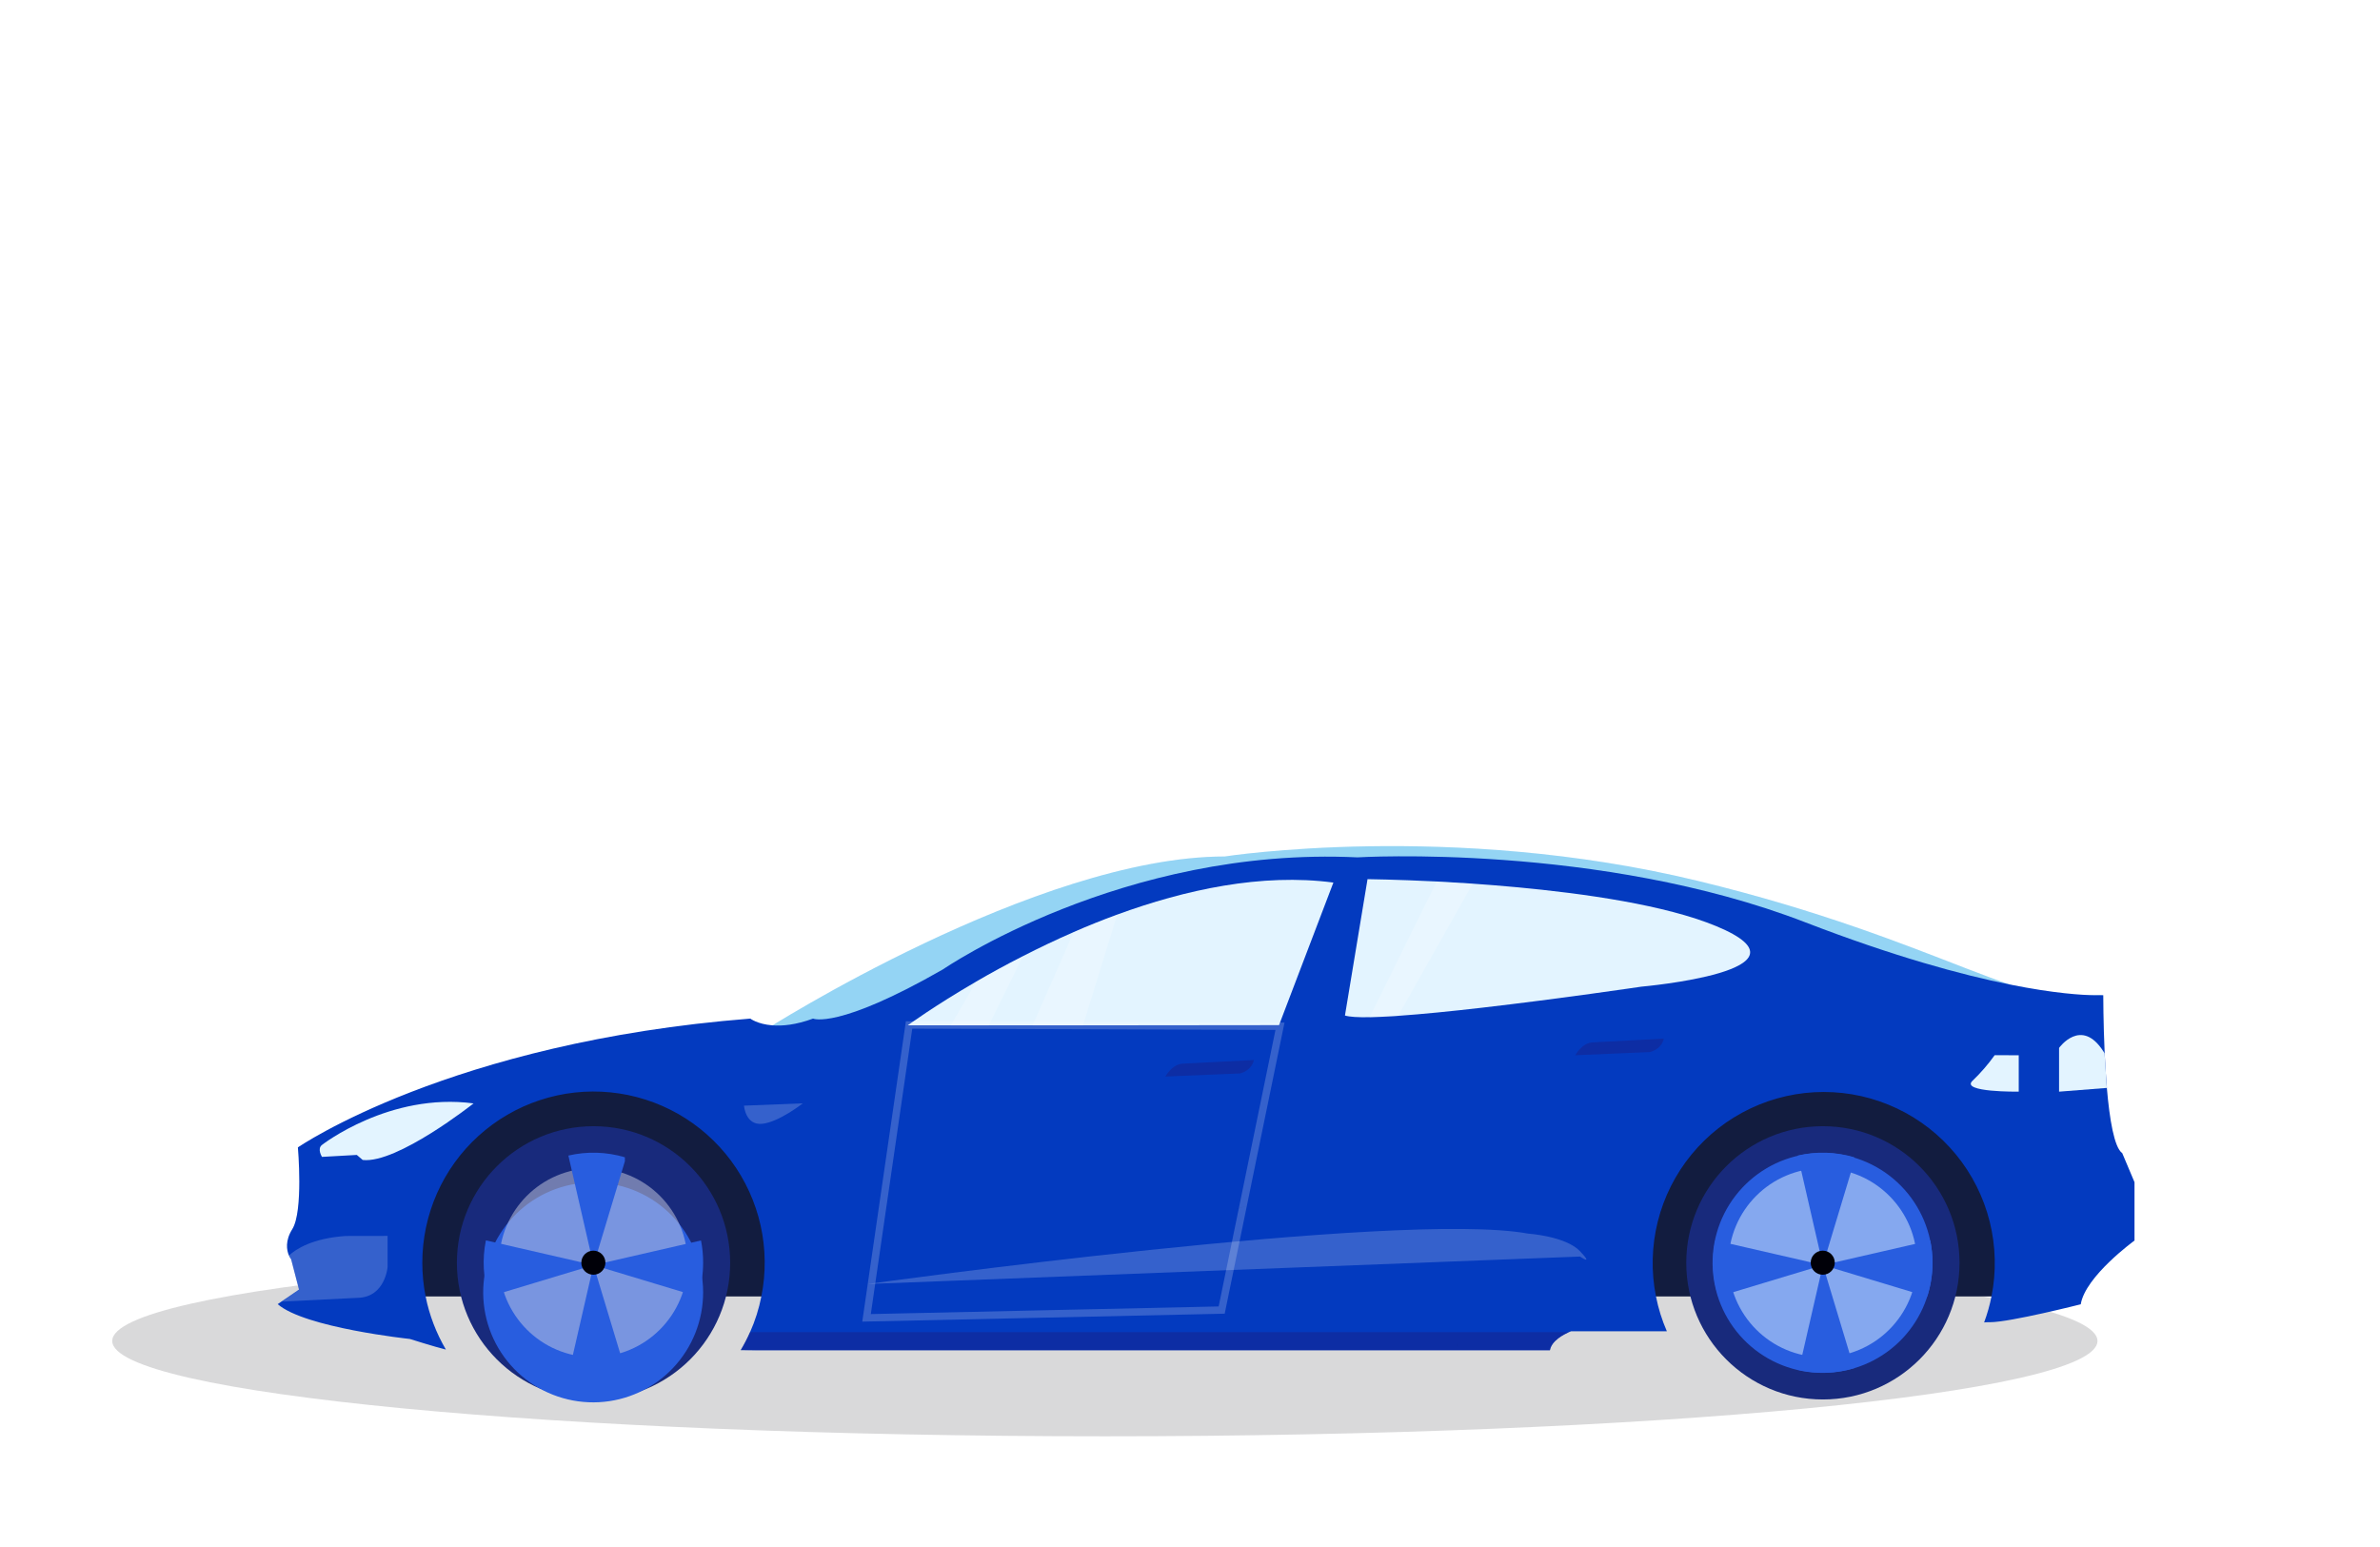 <?xml version="1.0" encoding="UTF-8"?> <svg xmlns="http://www.w3.org/2000/svg" width="323" height="210" viewBox="0 0 323 210" fill="none"> <g opacity="0.15" filter="url(#filter0_f)"> <path d="M149.944 194.926C224.343 194.926 284.656 189.133 284.656 181.987C284.656 174.84 224.343 169.047 149.944 169.047C75.544 169.047 15.232 174.84 15.232 181.987C15.232 189.133 75.544 194.926 149.944 194.926Z" fill="#000008"></path> </g> <path d="M103.747 139.832C103.747 139.832 140.679 116.236 166.213 116.236C166.213 116.236 196.953 111.448 230.389 119.541C263.825 127.633 276.176 138.125 285.446 135.044L246.501 136.185L103.747 139.832Z" fill="#8CD0F3"></path> <path opacity="0.1" d="M103.747 139.832C103.747 139.832 140.679 116.236 166.213 116.236C166.213 116.236 196.953 111.448 230.389 119.541C263.825 127.633 276.176 138.125 285.446 135.044L246.501 136.185L103.747 139.832Z" fill="#E3F4FF"></path> <path d="M277.827 175.946H52.583L58.776 151.134L97.079 140.95L277.827 145.7V175.946Z" fill="#121C3F"></path> <path d="M289.683 160.442V168.361C289.683 168.361 282.996 173.211 282.388 177.01C282.388 177.01 272.812 179.442 270.078 179.442C269.829 179.442 269.558 179.442 269.275 179.47C269.702 178.324 270.036 177.145 270.273 175.946C270.944 172.579 270.859 169.105 270.026 165.774C269.192 162.444 267.631 159.34 265.453 156.686C263.275 154.031 260.536 151.893 257.433 150.425C254.329 148.957 250.939 148.196 247.506 148.196C244.072 148.196 240.682 148.957 237.579 150.425C234.475 151.893 231.736 154.031 229.558 156.686C227.381 159.34 225.819 162.444 224.985 165.774C224.152 169.105 224.067 172.579 224.738 175.946C225.06 177.569 225.556 179.153 226.215 180.67H213.231C213.231 180.67 213.112 180.711 212.916 180.796C212.22 181.111 210.579 181.943 210.343 183.25H102.739L100.534 183.231C101.003 182.445 101.423 181.631 101.794 180.793C102.485 179.242 102.999 177.618 103.325 175.952C103.965 172.77 103.932 169.488 103.227 166.32C102.521 163.151 101.16 160.166 99.23 157.556C97.301 154.946 94.845 152.769 92.023 151.165C89.2 149.562 86.073 148.568 82.843 148.248C79.613 147.927 76.351 148.287 73.269 149.304C70.186 150.321 67.351 151.972 64.945 154.152C62.54 156.332 60.618 158.992 59.304 161.96C57.99 164.928 57.312 168.138 57.314 171.385C57.314 172.915 57.464 174.441 57.761 175.942C58.269 178.484 59.2 180.922 60.514 183.156C58.977 182.781 55.623 181.716 55.623 181.716C55.623 181.716 41.338 180.198 37.69 176.991L38.241 176.61L40.579 175.013L39.514 170.918C39.386 170.746 39.28 170.557 39.199 170.358C38.916 169.674 38.667 168.405 39.668 166.811C41.187 164.379 40.428 155.717 40.428 155.717C40.428 155.717 61.097 141.432 101.829 138.238C101.829 138.238 102.802 138.994 104.812 139.152C106.172 139.262 108.009 139.095 110.343 138.238C110.343 138.238 113.685 139.756 127.982 131.551C127.982 131.551 152.303 114.831 184.221 116.356C184.221 116.356 217.049 114.377 245.014 125.175C257.066 129.825 266.235 132.304 272.771 133.614C278.806 134.827 282.596 135.05 284.331 135.069H284.369C284.936 135.069 285.273 135.069 285.393 135.069H285.443C285.443 135.069 285.443 138.688 285.635 142.963V142.985C285.705 144.472 285.799 146.037 285.931 147.559V147.653C286.297 151.89 286.927 155.739 288.02 156.501L289.683 160.442Z" fill="#033ABF"></path> <path d="M43.713 155.37C43.713 155.37 52.87 148.226 64.269 149.748C64.269 149.748 53.897 157.956 49.222 157.424L48.425 156.741L43.7 157.005C43.7 157.005 42.995 155.903 43.713 155.37Z" fill="#E3F4FF"></path> <path opacity="0.2" d="M52.602 167.731V171.949C52.602 171.949 52.287 175.978 48.649 176.129L38.254 176.642L40.588 175.045L39.523 170.95C39.394 170.779 39.288 170.592 39.208 170.393C40.153 169.523 42.38 168.056 46.91 167.741L52.602 167.731Z" fill="white"></path> <path opacity="0.2" d="M100.972 150.054L108.951 149.739C108.951 149.739 105.722 152.284 103.441 152.514C101.161 152.744 100.972 150.054 100.972 150.054Z" fill="white"></path> <path opacity="0.2" d="M117.767 174.257C117.767 174.257 189.922 164.225 207.363 167.416C207.363 167.416 212.491 167.759 214.432 169.81C216.372 171.86 214.432 170.531 214.432 170.531L117.767 174.257Z" fill="white"></path> <path opacity="0.2" d="M143.573 58.286C143.573 58.286 190.163 54.77 201.883 60.63C201.883 60.63 206.865 62.974 207.744 64.146C208.623 65.318 208.623 67.663 208.623 67.663C208.623 67.663 203.935 65.025 195.144 62.388C186.354 59.751 143.573 58.286 143.573 58.286Z" fill="white"></path> <path opacity="0.2" d="M253.161 8.474C253.161 8.474 302.974 8.474 319.09 8.474C319.09 8.474 321.727 8.181 321.727 10.818C321.727 13.456 321.727 18.729 321.727 18.729C321.727 18.729 314.229 16.181 305.438 13.544C296.648 10.907 253.161 8.474 253.161 8.474Z" fill="white"></path> <path opacity="0.5" d="M158.159 146.101C158.159 146.101 159.072 144.391 160.553 144.353L170.166 143.859C170.166 143.859 170.015 145.188 168.305 145.682L158.159 146.101Z" fill="#18218A"></path> <path opacity="0.5" d="M213.786 143.212C213.786 143.212 214.7 141.502 216.18 141.464L225.794 140.957C225.794 140.957 225.642 142.286 223.932 142.781L213.786 143.212Z" fill="#18218A"></path> <path d="M180.96 119.777L173.583 139.124L146.985 139.152H140.137H134.181H129.031H123.197C123.197 139.152 126.75 136.544 132.474 133.221C134.364 132.118 136.509 130.94 138.837 129.756C140.979 128.66 143.284 127.551 145.707 126.499C147.596 125.667 149.587 124.867 151.622 124.121C160.848 120.747 171.218 118.482 180.96 119.777Z" fill="#E3F4FF"></path> <path d="M222.753 133.904C222.753 133.904 211.64 135.552 201.035 136.771C196.981 137.237 193.002 137.64 189.745 137.864L189.292 137.895C188.032 137.977 186.863 138.03 185.871 138.049C184.296 138.078 183.118 138.008 182.529 137.819L185.594 119.314C185.594 119.314 189.374 119.355 194.965 119.629L196.187 119.695C197.349 119.761 198.574 119.837 199.853 119.925C201.68 120.051 203.605 120.202 205.589 120.385C215.171 121.264 226.026 122.842 232.899 125.683C247.524 131.737 222.753 133.904 222.753 133.904Z" fill="#E3F4FF"></path> <path d="M273.971 143.212V148.151C273.971 148.151 265.992 148.264 267.703 146.671C268.81 145.612 269.815 144.452 270.705 143.206L273.971 143.212Z" fill="#E3F4FF"></path> <path d="M285.925 147.647L279.445 148.154V142.217C279.445 142.217 282.447 137.999 285.449 142.674L285.622 142.948L285.925 147.647Z" fill="#E3F4FF"></path> <path d="M80.551 189.928C90.792 189.928 99.094 181.626 99.094 171.385C99.094 161.143 90.792 152.841 80.551 152.841C70.309 152.841 62.007 161.143 62.007 171.385C62.007 181.626 70.309 189.928 80.551 189.928Z" fill="#182A7C"></path> <g filter="url(#filter1_d)"> <path d="M95.425 171.369C95.431 175.196 93.968 178.879 91.337 181.657C88.706 184.435 85.109 186.097 81.288 186.299C77.467 186.501 73.714 185.227 70.805 182.742C67.896 180.256 66.053 176.748 65.656 172.942C65.26 169.136 66.341 165.323 68.675 162.291C71.009 159.259 74.419 157.24 78.199 156.65C81.98 156.06 85.843 156.945 88.99 159.121C92.137 161.298 94.328 164.6 95.11 168.345C95.317 169.34 95.423 170.353 95.425 171.369Z" fill="#285DDF"></path> </g> <path opacity="0.5" d="M80.529 184.183C87.59 184.183 93.314 178.445 93.314 171.366C93.314 164.287 87.59 158.549 80.529 158.549C73.467 158.549 67.743 164.287 67.743 171.366C67.743 178.445 73.467 184.183 80.529 184.183Z" fill="#CACFE2"></path> <path d="M84.806 157.059V157.601L80.551 171.691L77.136 156.826C79.67 156.236 82.314 156.316 84.806 157.059Z" fill="#285DDF"></path> <path d="M84.775 185.685C82.338 186.407 79.757 186.496 77.275 185.943L80.548 171.69L84.775 185.685Z" fill="#285DDF"></path> <path d="M95.425 171.369C95.427 172.924 95.187 174.469 94.713 175.949H94.653L80.564 171.694L95.135 168.348C95.333 169.343 95.43 170.355 95.425 171.369Z" fill="#285DDF"></path> <path d="M80.551 171.69L66.461 175.946H66.351C65.567 173.486 65.427 170.865 65.945 168.336L80.551 171.69Z" fill="#285DDF"></path> <path d="M80.529 173.001C81.432 173.001 82.164 172.269 82.164 171.366C82.164 170.463 81.432 169.731 80.529 169.731C79.626 169.731 78.894 170.463 78.894 171.366C78.894 172.269 79.626 173.001 80.529 173.001Z" fill="#000008"></path> <path d="M247.392 189.928C257.634 189.928 265.936 181.626 265.936 171.385C265.936 161.143 257.634 152.841 247.392 152.841C237.151 152.841 228.849 161.143 228.849 171.385C228.849 181.626 237.151 189.928 247.392 189.928Z" fill="#182A7C"></path> <path d="M262.269 171.369C262.276 175.196 260.812 178.879 258.182 181.657C255.551 184.435 251.953 186.097 248.132 186.299C244.311 186.501 240.558 185.227 237.649 182.742C234.74 180.256 232.897 176.748 232.501 172.942C232.104 169.136 233.185 165.323 235.519 162.291C237.853 159.259 241.263 157.24 245.044 156.65C248.824 156.06 252.687 156.945 255.834 159.121C258.981 161.298 261.172 164.6 261.954 168.345C262.161 169.34 262.267 170.353 262.269 171.369Z" fill="#285DDF"></path> <path opacity="0.5" d="M247.373 184.183C254.435 184.183 260.159 178.445 260.159 171.366C260.159 164.287 254.435 158.549 247.373 158.549C240.312 158.549 234.588 164.287 234.588 171.366C234.588 178.445 240.312 184.183 247.373 184.183Z" fill="#E3F4FF"></path> <path d="M251.648 157.059V157.601L247.392 171.691L243.978 156.826C246.511 156.236 249.155 156.316 251.648 157.059Z" fill="#285DDF"></path> <path d="M251.619 185.686C249.182 186.408 246.6 186.497 244.119 185.944L247.392 171.691L251.619 185.686Z" fill="#285DDF"></path> <path d="M262.269 171.369C262.271 172.924 262.031 174.469 261.557 175.949H261.485L247.392 171.691L261.964 168.346C262.167 169.341 262.27 170.354 262.269 171.369Z" fill="#285DDF"></path> <path d="M247.392 171.69L233.302 175.946H233.192C232.408 173.486 232.268 170.865 232.786 168.336L247.392 171.69Z" fill="#285DDF"></path> <path d="M247.373 173.001C248.276 173.001 249.008 172.269 249.008 171.366C249.008 170.463 248.276 169.731 247.373 169.731C246.47 169.731 245.738 170.463 245.738 171.366C245.738 172.269 246.47 173.001 247.373 173.001Z" fill="#000008"></path> <path opacity="0.2" d="M138.84 129.774L134.182 139.164H129.031L132.474 133.239C134.374 132.137 136.513 130.962 138.84 129.774Z" fill="white"></path> <path opacity="0.2" d="M151.622 124.139L146.983 139.155H140.135L145.71 126.511C147.613 125.686 149.591 124.892 151.622 124.139Z" fill="white"></path> <path opacity="0.2" d="M199.86 119.941L189.752 137.867L189.298 137.898C188.038 137.98 186.869 138.034 185.877 138.053L194.971 119.648L196.193 119.714C197.34 119.777 198.574 119.852 199.86 119.941Z" fill="white"></path> <path opacity="0.2" d="M123.374 139.102L117.603 178.851L165.8 177.795L173.713 139.275L123.374 139.102Z" stroke="white" stroke-miterlimit="10"></path> <path opacity="0.5" d="M212.92 180.784C212.223 181.099 210.582 181.931 210.346 183.238H102.739L100.534 183.219C101.003 182.432 101.423 181.618 101.794 180.781L212.92 180.784Z" fill="#18218A"></path> <path opacity="0.1" d="M167.841 164.058H167.731C167.731 164.058 171.353 163.082 167.841 164.058Z" fill="black"></path> <path opacity="0.1" d="M197.788 182.3V182.835C197.746 182.659 197.746 182.476 197.788 182.3Z" fill="black"></path> <defs> <filter id="filter0_f" x="0.232" y="154.047" width="299.424" height="55.88" filterUnits="userSpaceOnUse" color-interpolation-filters="sRGB"> <feFlood flood-opacity="0" result="BackgroundImageFix"></feFlood> <feBlend mode="normal" in="SourceGraphic" in2="BackgroundImageFix" result="shape"></feBlend> <feGaussianBlur stdDeviation="7.5" result="effect1_foregroundBlur"></feGaussianBlur> </filter> <filter id="filter1_d" x="61.576" y="156.471" width="37.849" height="37.849" filterUnits="userSpaceOnUse" color-interpolation-filters="sRGB"> <feFlood flood-opacity="0" result="BackgroundImageFix"></feFlood> <feColorMatrix in="SourceAlpha" type="matrix" values="0 0 0 0 0 0 0 0 0 0 0 0 0 0 0 0 0 0 127 0"></feColorMatrix> <feOffset dy="4"></feOffset> <feGaussianBlur stdDeviation="2"></feGaussianBlur> <feColorMatrix type="matrix" values="0 0 0 0 0 0 0 0 0 0 0 0 0 0 0 0 0 0 0.25 0"></feColorMatrix> <feBlend mode="normal" in2="BackgroundImageFix" result="effect1_dropShadow"></feBlend> <feBlend mode="normal" in="SourceGraphic" in2="effect1_dropShadow" result="shape"></feBlend> </filter> </defs> </svg> 